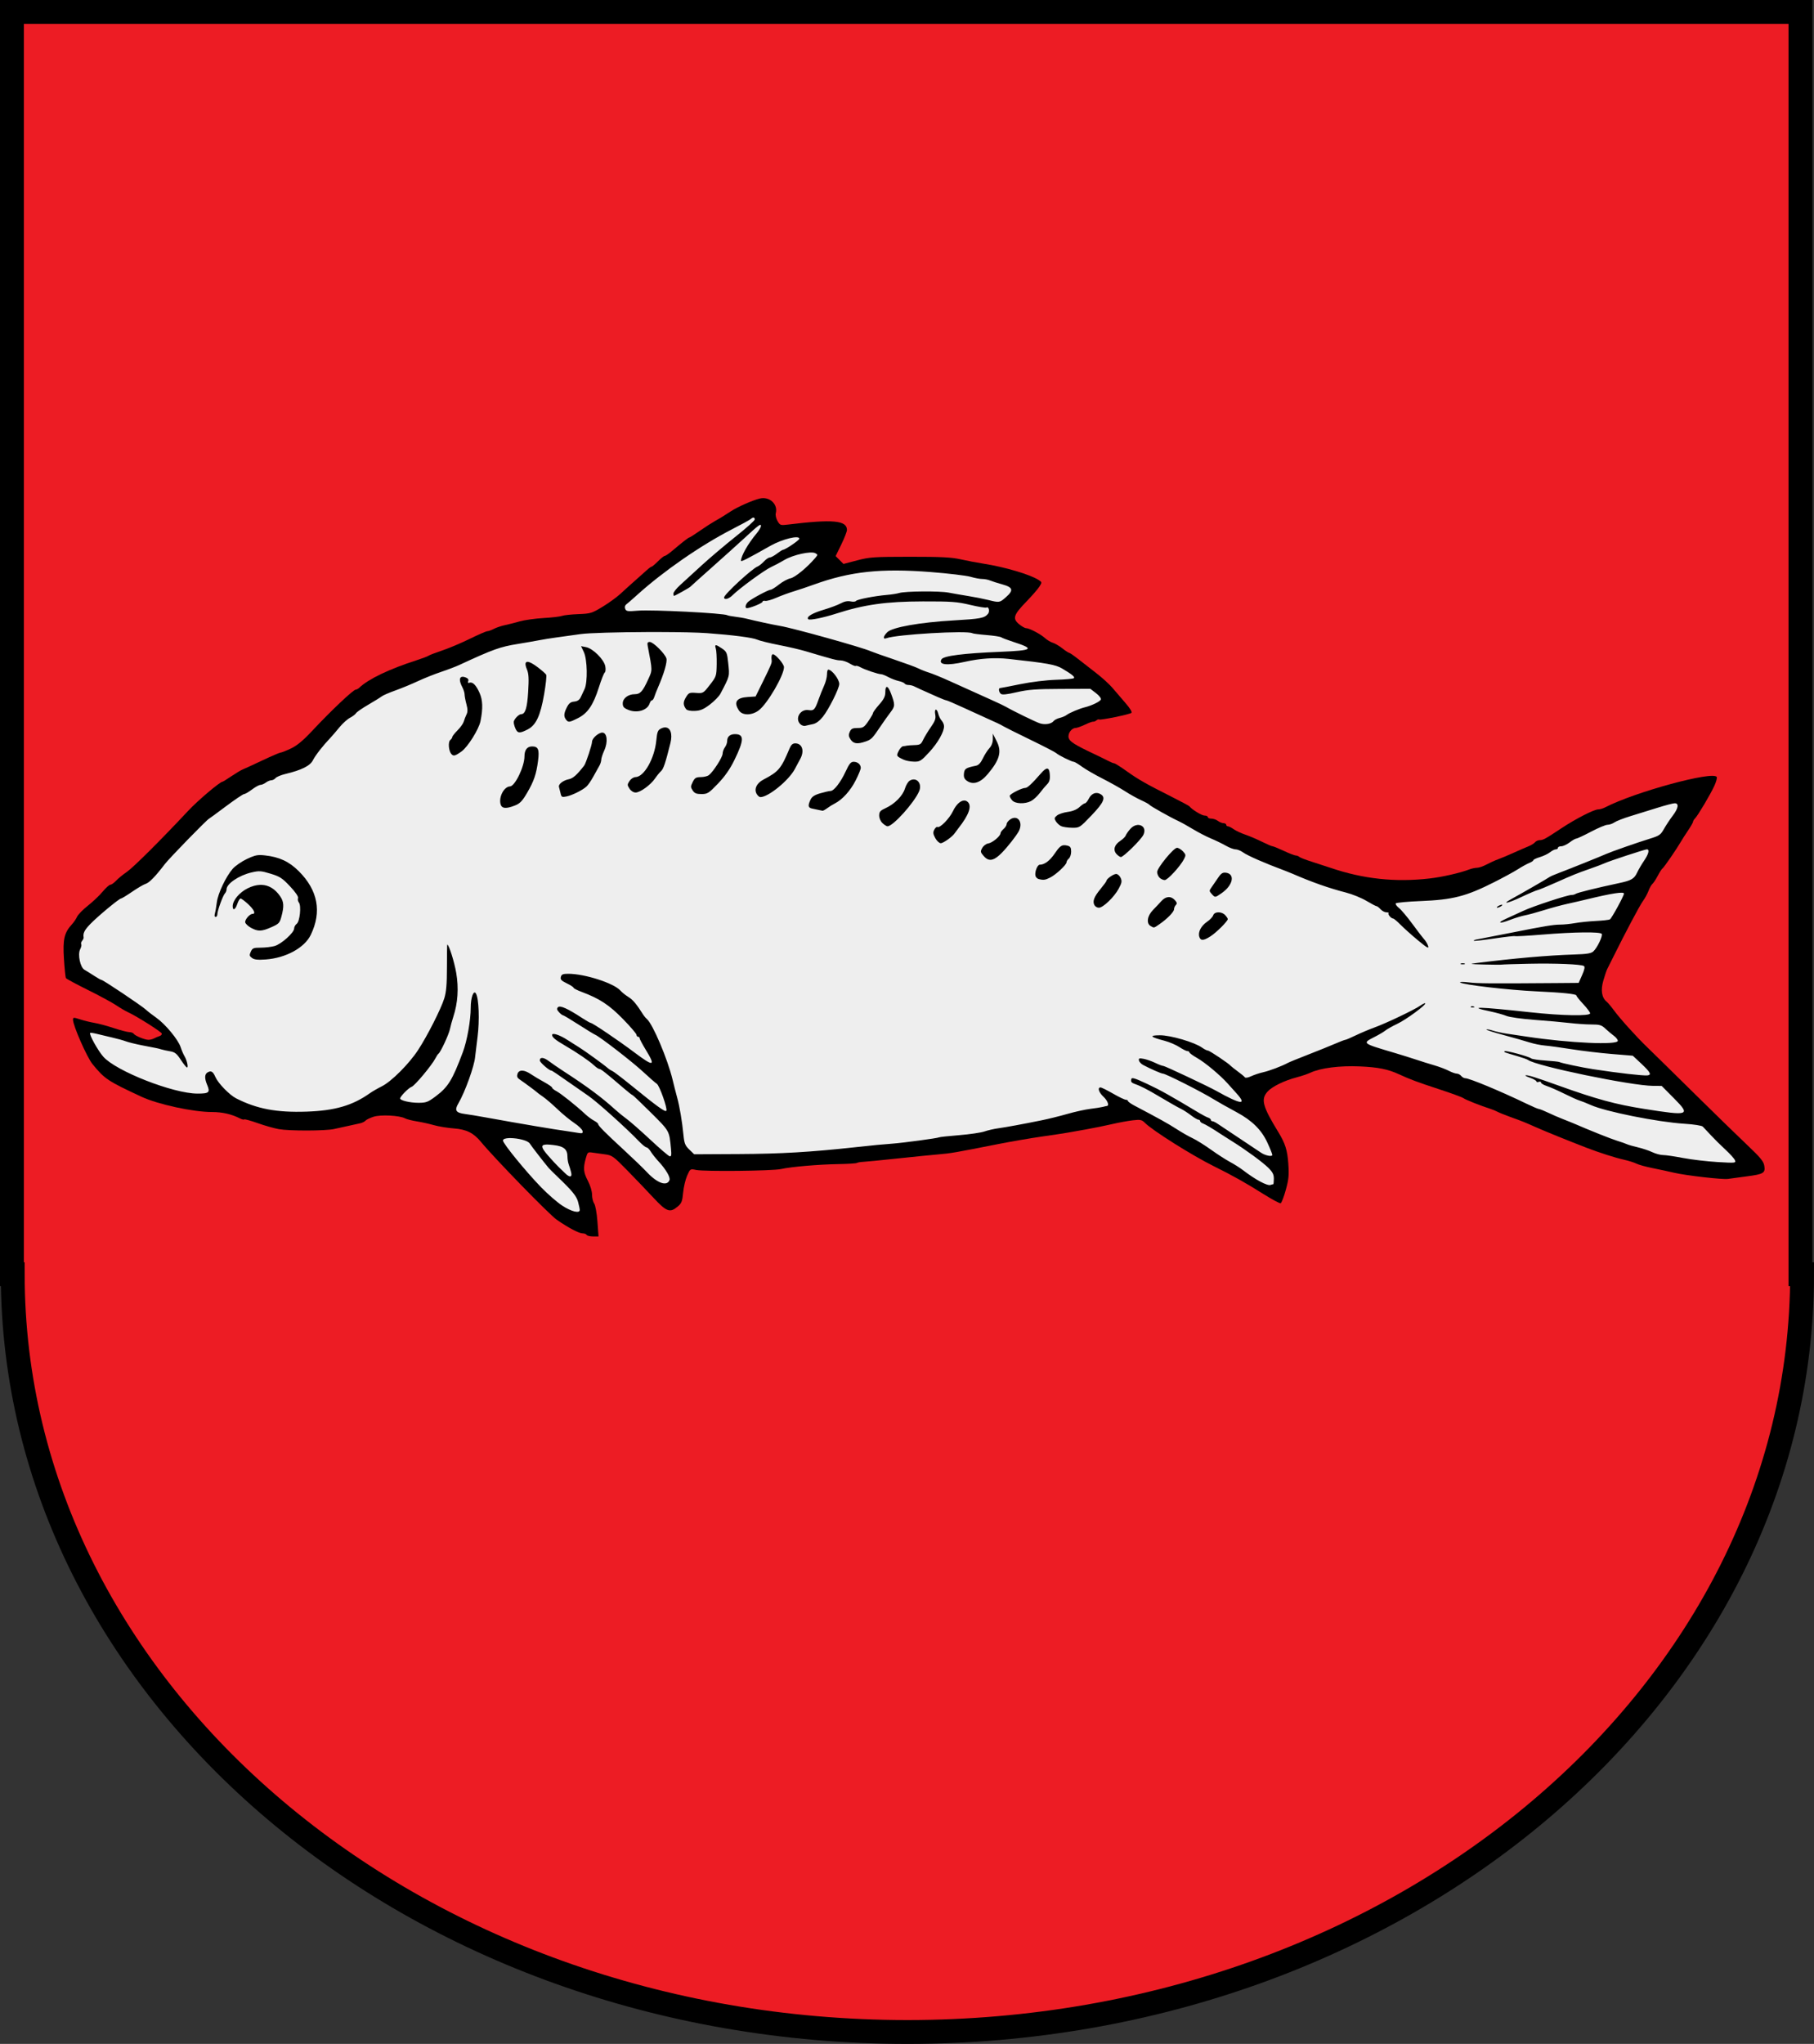 <?xml version="1.0" encoding="UTF-8" standalone="no"?>
<!-- Created with Inkscape (http://www.inkscape.org/) -->
<svg
   xmlns:dc="http://purl.org/dc/elements/1.1/"
   xmlns:cc="http://web.resource.org/cc/"
   xmlns:rdf="http://www.w3.org/1999/02/22-rdf-syntax-ns#"
   xmlns:svg="http://www.w3.org/2000/svg"
   xmlns="http://www.w3.org/2000/svg"
   xmlns:sodipodi="http://sodipodi.sourceforge.net/DTD/sodipodi-0.dtd"
   xmlns:inkscape="http://www.inkscape.org/namespaces/inkscape"
   id="svg2"
   sodipodi:version="0.32"
   inkscape:version="0.45.1"
   width="1181.301"
   height="1330.563"
   version="1.0"
   sodipodi:docbase="/home/liftarn/Bilder"
   sodipodi:docname="Barsbek_Wappen.svg"
   inkscape:output_extension="org.inkscape.output.svg.inkscape">
  <rect width="100%" height="100%" fill="#333333" stroke="none"/>
  <defs
     id="defs5" />
  <sodipodi:namedview
     inkscape:window-height="627"
     inkscape:window-width="910"
     inkscape:pageshadow="2"
     inkscape:pageopacity="0.0"
     guidetolerance="10.0"
     gridtolerance="10.0"
     objecttolerance="10.0"
     borderopacity="1.0"
     bordercolor="#666666"
     pagecolor="#ffffff"
     id="base"
     inkscape:zoom="0.29465683"
     inkscape:cx="855.87819"
     inkscape:cy="630.3173"
     inkscape:window-x="0"
     inkscape:window-y="25"
     inkscape:current-layer="svg2" />
  <path
     d="M 7.77,7.77 L 7.77,829.493 L 8.293,829.493 C 8.293,1101.795 269.306,1322.793 590.912,1322.793 C 912.518,1322.793 1173.532,1101.795 1173.532,829.493 L 1172.476,829.493 L 1172.476,7.77 L 7.77,7.77 z "
     style="fill:#ed1c24;fill-opacity:1;stroke:#000000;stroke-width:15.539"
     id="CoA_Nr._11" />
  <g
     id="g2320"
     transform="translate(-1.458,-4.083)">
    <path
       id="path2300"
       d="M 383.5,808 C 383.16,807.45 381.991,807 380.901,807 C 378.48,807 371.65,803.404 363.979,798.09 C 359.132,794.731 323.36,757.99 314.654,747.428 C 309.836,741.583 305.188,739.276 297,738.666 C 292.875,738.358 287.025,737.4 284,736.536 C 280.975,735.673 275.959,734.564 272.854,734.074 C 269.748,733.583 266.303,732.698 265.199,732.106 C 261.623,730.193 249.337,729.571 244.711,731.07 C 242.395,731.82 240.05,732.959 239.5,733.601 C 238.95,734.243 237.375,735.021 236,735.331 C 230.929,736.472 223.376,738.129 219,739.062 C 213.083,740.324 189.983,740.366 183,739.129 C 179.975,738.593 173.795,736.837 169.267,735.227 C 164.739,733.617 160.801,732.533 160.516,732.818 C 160.23,733.103 158.985,732.814 157.748,732.175 C 152.389,729.407 146.261,728 139.567,728 C 127.2,728 104.266,723.026 93.5,718.009 C 71.532,707.771 69.66,706.524 61.707,696.818 C 58.105,692.422 49,671.722 49,667.928 C 49,666.314 49.324,666.3 53.75,667.72 C 56.362,668.559 60.525,669.576 63,669.98 C 65.475,670.385 71.1,671.899 75.5,673.345 C 79.9,674.791 84.486,675.98 85.691,675.987 C 86.896,675.994 88.164,676.457 88.509,677.015 C 89.335,678.352 95.733,681 98.136,681 C 99.176,681 100.809,680.583 101.764,680.073 C 102.719,679.563 104.325,678.888 105.333,678.572 C 106.341,678.257 107,677.5 106.797,676.891 C 106.393,675.678 90.607,665.7 85,663.112 C 83.075,662.224 79.475,660.119 77,658.433 C 74.525,656.748 66.299,652.296 58.72,648.54 C 51.14,644.784 44.691,641.309 44.388,640.819 C 44.085,640.328 43.503,634.656 43.094,628.214 C 42.29,615.535 43.299,611.215 48.334,605.767 C 49.525,604.479 51.026,602.262 51.67,600.842 C 52.313,599.421 55.463,596.197 58.67,593.677 C 61.876,591.157 66.21,587.049 68.3,584.548 C 70.39,582.046 72.674,580 73.375,580 C 74.077,580 75.742,578.827 77.076,577.394 C 78.409,575.96 81.525,573.41 84,571.727 C 88.173,568.889 106.267,550.88 124,531.915 C 130.28,525.199 144.678,513 146.325,513 C 146.586,513 149.207,511.375 152.15,509.389 C 155.092,507.402 158.4,505.426 159.5,504.996 C 160.6,504.566 166.36,501.916 172.301,499.107 C 178.241,496.298 183.598,494 184.204,494 C 184.811,494 187.808,492.817 190.865,491.37 C 194.815,489.502 198.75,486.258 204.462,480.16 C 217.207,466.554 231.543,453 233.189,453 C 233.714,453 234.736,452.438 235.46,451.75 C 241.441,446.073 255.027,439.581 273,433.812 C 276.575,432.664 279.95,431.382 280.5,430.962 C 281.05,430.542 285.04,429.015 289.366,427.567 C 293.692,426.12 301.789,422.701 307.359,419.968 C 312.929,417.236 318.074,415 318.793,415 C 319.511,415 321.433,414.31 323.063,413.467 C 324.694,412.624 327.934,411.534 330.264,411.045 C 332.594,410.555 336.975,409.446 340,408.579 C 343.025,407.713 349.942,406.746 355.37,406.431 C 360.799,406.117 366.23,405.483 367.44,405.023 C 368.649,404.563 373.433,404.043 378.069,403.868 C 386.055,403.566 386.892,403.311 393.943,399.025 C 398.037,396.536 403.311,392.7 405.664,390.5 C 408.017,388.3 412.252,384.475 415.076,382 C 417.899,379.525 421.308,376.488 422.65,375.25 C 423.993,374.012 425.408,372.986 425.795,372.968 C 426.183,372.951 428.053,371.376 429.952,369.468 C 431.85,367.561 433.821,366 434.331,366 C 434.84,366 436.99,364.538 439.107,362.75 C 445.974,356.951 449.763,354 450.339,354 C 450.65,354 453.738,352.033 457.202,349.629 C 460.666,347.224 465.021,344.412 466.881,343.379 C 470.521,341.355 471.333,340.858 477.63,336.793 C 482.043,333.944 491.733,329.687 496.242,328.617 C 502.572,327.114 508.204,332.29 506.66,338.192 C 506.346,339.391 506.853,341.653 507.798,343.275 C 509.414,346.051 509.752,346.167 514.5,345.584 C 543.79,341.987 553,342.821 553,349.069 C 553,350.128 551.343,354.391 549.318,358.542 L 545.635,366.09 L 548.195,368.65 L 550.755,371.209 L 559.627,368.879 C 567.792,366.735 570.534,366.547 594,366.531 C 614.314,366.516 621.025,366.855 627,368.195 C 631.125,369.121 637.875,370.402 642,371.041 C 655.687,373.162 672.274,378.07 677.809,381.636 C 680.09,383.105 680.096,383.159 678.295,386.003 C 677.292,387.587 673.469,391.979 669.799,395.764 C 661.498,404.325 660.707,406.734 665.006,410.351 C 666.737,411.808 668.812,413 669.617,413 C 671.75,413 679.102,416.858 682,419.498 C 683.375,420.75 685.625,422.096 687,422.489 C 688.375,422.882 691.161,424.507 693.191,426.101 C 695.222,427.696 697.247,429.025 697.691,429.056 C 698.136,429.086 700.612,430.774 703.194,432.806 C 705.776,434.838 711.176,439.04 715.194,442.144 C 719.212,445.248 724.075,449.68 726,451.992 C 727.925,454.305 731.678,458.677 734.34,461.708 C 737.249,465.021 738.817,467.583 738.27,468.13 C 737.25,469.15 717.788,473.122 717.114,472.448 C 716.878,472.211 716.127,472.479 715.447,473.044 C 714.767,473.608 713.826,473.982 713.355,473.875 C 712.885,473.768 710.475,474.642 708,475.818 C 705.525,476.994 702.782,477.966 701.905,477.978 C 699.256,478.015 696.689,481.623 697.373,484.349 C 698,486.847 701.208,488.89 714,494.938 C 717.575,496.628 721.774,498.683 723.331,499.505 C 724.888,500.327 726.574,501 727.077,501 C 727.581,501 731.183,503.276 735.082,506.059 C 742.774,511.547 747.656,514.326 764.5,522.804 C 770.55,525.85 775.725,528.626 776,528.973 C 777.701,531.124 784.032,535 785.844,535 C 787.03,535 788,535.45 788,536 C 788,536.55 789.039,537 790.309,537 C 791.579,537 793.491,537.661 794.559,538.468 C 795.626,539.276 797.288,539.951 798.25,539.968 C 799.212,539.986 800,540.45 800,541 C 800,541.55 800.493,542 801.096,542 C 801.698,542 803.386,542.847 804.846,543.882 C 806.306,544.917 809.683,546.502 812.352,547.404 C 815.02,548.307 819.904,550.385 823.205,552.023 C 826.505,553.66 829.628,555 830.144,555 C 830.661,555 833.971,556.35 837.5,558 C 841.029,559.65 844.52,561 845.258,561 C 845.996,561 847.028,561.4 847.55,561.889 C 848.072,562.378 851.65,563.771 855.5,564.986 C 859.35,566.2 864.975,568.035 868,569.063 C 889.264,576.29 910.067,578.523 932.352,575.969 C 940.678,575.016 952.217,572.389 958.388,570.042 C 959.896,569.469 962.12,569 963.33,569 C 964.54,569 967.315,568.043 969.496,566.874 C 971.678,565.705 975.046,564.183 976.982,563.492 C 978.917,562.802 983.425,560.913 987,559.295 C 990.575,557.676 994.948,555.775 996.717,555.069 C 998.486,554.363 1000.454,553.158 1001.089,552.392 C 1001.725,551.627 1003.096,551 1004.136,551 C 1006.361,551 1007.816,550.205 1018.207,543.312 C 1027.514,537.139 1039.492,531 1042.23,531 C 1043.309,531 1045.386,530.38 1046.846,529.622 C 1065.973,519.695 1116.919,505.825 1119.417,509.865 C 1119.769,510.435 1119.06,513.061 1117.841,515.7 C 1115.211,521.398 1107.175,534.945 1105.312,536.821 C 1104.591,537.548 1104,538.538 1104,539.021 C 1104,539.504 1102.54,542.06 1100.755,544.7 C 1098.97,547.34 1096.833,550.678 1096.005,552.118 C 1093.345,556.744 1084.995,568.885 1084.086,569.447 C 1083.603,569.745 1082.219,571.885 1081.012,574.202 C 1079.804,576.518 1078.252,578.883 1077.563,579.457 C 1076.873,580.031 1075.717,582.075 1074.995,584 C 1074.272,585.925 1072.624,588.937 1071.332,590.694 C 1069.279,593.486 1059.888,611.206 1051.562,628 C 1050.062,631.025 1048.485,634.18 1048.058,635.012 C 1047.63,635.844 1046.519,639.142 1045.589,642.342 C 1043.75,648.667 1044.497,653.519 1047.718,656.17 C 1048.606,656.902 1050.64,659.3 1052.236,661.5 C 1056.178,666.93 1067.238,679.201 1074.28,685.956 C 1077.46,689.005 1091.007,702.3 1104.386,715.5 C 1117.765,728.7 1133.458,743.984 1139.26,749.465 C 1147.819,757.551 1149.918,760.097 1150.392,762.965 C 1151.179,767.722 1149.947,768.457 1138.759,769.908 C 1133.667,770.568 1128.272,771.296 1126.771,771.525 C 1123.229,772.066 1099.242,769.323 1091.5,767.492 C 1088.2,766.711 1081.963,765.367 1077.639,764.505 C 1073.316,763.642 1068.591,762.336 1067.139,761.603 C 1065.688,760.869 1062.025,759.715 1059,759.039 C 1053.235,757.751 1042.962,754.464 1034.5,751.2 C 1022.079,746.409 1007.92,740.668 1001.5,737.819 C 993.902,734.448 993.394,734.245 984.5,731.018 C 981.2,729.82 977.631,728.371 976.568,727.798 C 975.506,727.225 973.481,726.394 972.068,725.951 C 966.097,724.079 955.611,719.922 954.467,718.972 C 953.786,718.408 946.54,715.753 938.365,713.074 C 924.348,708.48 919.618,706.715 912.5,703.421 C 905.363,700.119 898.862,698.814 887,698.304 C 873.815,697.736 861.403,699.317 854.778,702.409 C 852.975,703.251 849.025,704.588 846,705.38 C 837.687,707.558 829.81,711.423 826.832,714.786 C 822.444,719.741 823.684,724.35 833.881,741 C 838.387,748.358 839.806,752.806 840.418,761.5 C 840.953,769.094 840.696,771.787 838.776,778.734 C 837.524,783.263 836.023,787.153 835.44,787.38 C 834.857,787.606 829.682,784.829 823.94,781.209 C 812.704,774.125 803.873,769.177 792,763.314 C 777.97,756.387 752.154,740.154 747.052,735.052 C 745.006,733.006 744.135,732.824 739.127,733.395 C 736.032,733.748 729.9,734.874 725.5,735.897 C 721.1,736.921 713.45,738.47 708.5,739.339 C 703.55,740.209 698.15,741.168 696.5,741.47 C 694.85,741.772 687.425,742.889 680,743.951 C 672.575,745.014 659.525,747.262 651,748.948 C 623.279,754.428 620.599,754.892 613,755.525 C 608.875,755.869 596.725,757.086 586,758.231 C 575.275,759.376 565.15,760.365 563.5,760.43 C 561.85,760.494 560.05,760.811 559.5,761.134 C 558.95,761.457 553.55,761.799 547.5,761.893 C 534.548,762.094 516.533,763.642 510.074,765.109 C 504.57,766.359 460.069,766.832 454.717,765.698 C 450.953,764.901 450.923,764.92 448.931,769.422 C 447.83,771.911 446.654,776.9 446.317,780.509 C 445.79,786.154 445.295,787.416 442.775,789.536 C 437.752,793.762 435.506,792.953 427.059,783.876 C 422.902,779.408 415.186,771.347 409.913,765.962 C 400.917,756.775 400.024,756.133 395.413,755.542 C 392.711,755.195 389.059,754.691 387.298,754.42 C 384.25,753.951 384.04,754.133 382.911,758.214 C 381.141,764.614 381.396,767.246 384.333,772.863 C 385.858,775.78 387,779.589 387,781.759 C 387,783.847 387.625,786.447 388.389,787.538 C 389.179,788.666 390.092,793.715 390.508,799.26 L 391.238,809 L 387.678,809 C 385.72,809 383.84,808.55 383.5,808 z "
       style="fill:#000000" />
    <path
       id="path2298"
       d="M 492.219,341.031 C 491.752,340.968 491.111,341.262 490.438,341.906 C 489.915,342.406 484.325,345.466 478,348.719 C 457.674,359.172 433.349,376.021 416.312,391.438 C 413.303,394.161 410.184,396.877 409.375,397.469 C 408.45,398.145 408.146,399.24 408.594,400.406 C 409.231,402.068 410.104,402.187 416.906,401.625 C 426.156,400.86 472.953,403.251 475.125,404.594 C 475.536,404.847 477.816,405.284 480.188,405.562 C 482.559,405.841 486.075,406.445 488,406.938 C 492.974,408.211 504.786,410.762 509.5,411.562 C 518.169,413.034 562.929,425.526 568.5,428.031 C 569.6,428.526 576.36,430.924 583.531,433.344 C 590.702,435.764 597.902,438.393 599.531,439.219 C 601.16,440.045 604.3,441.291 606.5,441.969 C 608.7,442.646 614.775,445.127 620,447.5 C 629.965,452.027 635.903,454.719 647.5,459.906 C 651.35,461.628 655.4,463.548 656.5,464.188 C 661.345,467.003 676.177,474.218 678.719,475 C 682.119,476.046 686.127,475.364 687.562,473.5 C 688.146,472.742 689.946,471.823 691.562,471.438 C 693.179,471.052 695.175,470.21 696,469.562 C 697.74,468.196 704.373,465.394 708,464.5 C 712.497,463.392 717.865,460.766 718.375,459.438 C 718.65,458.722 717.217,456.865 715.188,455.312 L 711.5,452.5 L 692,452.562 C 675.974,452.62 670.897,453.008 663.5,454.719 C 657.242,456.166 654.119,456.493 653.25,455.781 C 651.89,454.667 651.537,452 652.75,452 C 653.163,452 659.065,450.853 665.875,449.469 C 673.097,448.001 682.806,446.822 689.156,446.625 C 695.144,446.439 700.381,445.962 700.781,445.562 C 701.596,444.748 699.528,443.071 693.188,439.312 C 688.864,436.75 683.578,435.787 658.312,433.031 C 649.274,432.045 639.76,432.673 629.844,434.906 C 618.185,437.531 612.333,436.907 614.594,433.281 C 616.007,431.015 628.807,429.392 652.781,428.406 C 674.252,427.524 675.564,426.553 661.5,422 C 657.65,420.754 654.05,419.395 653.5,418.969 C 652.95,418.543 648.675,417.881 644,417.5 C 639.325,417.119 635.132,416.584 634.688,416.312 C 631.531,414.383 585.205,417.074 578.719,419.562 C 576.267,420.503 576.562,418.335 579.25,415.656 C 582.489,412.428 600.395,409.24 622.375,407.969 C 640.038,406.947 642.526,406.48 644.844,403.688 C 646.152,402.112 645.343,398.686 643.875,399.594 C 643.368,399.907 638.566,399.112 633.219,397.844 C 624.634,395.807 621.041,395.558 602.5,395.594 C 578.586,395.639 564.301,397.636 546,403.531 C 537.533,406.259 528.661,408.036 527.812,407.188 C 526.315,405.69 530.302,403.256 537.938,401 C 542.027,399.791 546.977,397.931 548.938,396.875 C 551.316,395.594 553.457,395.177 555.375,395.594 C 556.956,395.937 558.531,395.804 558.875,395.312 C 559.599,394.276 570.994,392.052 579,391.375 C 582.025,391.119 585.625,390.55 587,390.125 C 590.926,388.912 613.378,388.741 619.219,389.875 C 622.12,390.438 627.875,391.435 632,392.094 C 636.125,392.752 641.966,393.91 644.969,394.656 C 652.308,396.479 652.423,396.458 656.469,392.906 C 661.671,388.339 661.174,386.46 654.25,384.531 C 651.087,383.65 647.451,382.502 646.188,381.969 C 644.924,381.436 642.649,381 641.125,381 C 639.601,381 636.15,380.357 633.438,379.562 C 630.725,378.768 619.017,377.372 607.438,376.469 C 575.112,373.947 555.075,376.09 531.5,384.625 C 527.65,386.019 521.8,388.003 518.5,389 C 515.2,389.997 510.025,391.889 507,393.219 C 503.975,394.548 500.712,395.464 499.75,395.25 C 498.788,395.036 498,395.305 498,395.844 C 498,396.712 489.933,400 487.812,400 C 486.355,400 486.948,397.341 488.75,395.781 C 491.119,393.731 501.833,388.012 503.312,388 C 503.966,387.995 506.412,386.452 508.75,384.594 C 511.088,382.735 514.463,380.919 516.25,380.562 C 519.211,379.972 527.148,373.443 532.344,367.312 C 534.121,365.216 534.121,365.133 532.344,364.188 C 529.548,362.701 517.926,365.253 512.312,368.594 C 509.663,370.171 505.695,372.277 503.5,373.281 C 499.256,375.223 482.94,387.154 478.656,391.438 C 476.073,394.021 473,394.877 473,393 C 473,391.05 491.214,374.239 494.844,372.844 C 495.76,372.491 497.604,371.029 498.938,369.594 C 500.271,368.159 501.984,367 502.75,367 C 503.516,367 505.604,365.875 507.406,364.5 C 509.209,363.125 510.991,362 511.344,362 C 512.783,362 522,355.755 522,354.781 C 522,352.307 510.897,355.019 503.188,359.375 C 487.687,368.133 484,369.992 484,369.125 C 484,366.036 488.667,357.887 494.25,351.219 C 495.762,349.412 497,347.269 497,346.469 C 497,344.694 495.726,345.635 485.562,355 C 481.675,358.582 472.425,366.908 465,373.5 C 457.575,380.092 451.275,385.754 451,386.062 C 450.432,386.701 440.948,392 440.375,392 C 440.169,392 440,391.314 440,390.469 C 440,389.624 441.913,387.195 444.25,385.062 C 446.587,382.93 453,377.053 458.5,372.031 C 464,367.009 473.993,358.557 480.719,353.219 C 487.444,347.881 492.957,342.938 492.969,342.25 C 492.982,341.517 492.686,341.094 492.219,341.031 z M 423.031,415.531 C 404.036,415.61 384.854,416.104 379.5,416.875 C 374.55,417.588 367.575,418.551 364,419.031 C 360.425,419.512 355.25,420.339 352.5,420.875 C 349.75,421.411 343.45,422.512 338.5,423.312 C 327.107,425.154 322.587,426.771 300.5,437 C 298.3,438.019 292.979,440.055 288.656,441.5 C 284.334,442.945 277.47,445.691 273.406,447.594 C 269.342,449.497 262.738,452.2 258.75,453.625 C 254.762,455.05 250.825,456.773 250,457.438 C 249.175,458.102 245.248,460.532 241.281,462.844 C 237.314,465.156 233.714,467.637 233.281,468.375 C 232.848,469.113 231.13,470.448 229.438,471.312 C 227.745,472.177 224.61,474.987 222.5,477.562 C 220.39,480.138 217.741,483.236 216.594,484.438 C 211.707,489.556 206.871,495.747 205.25,498.969 C 203.397,502.651 197.852,505.403 187.156,507.969 C 184.37,508.637 181.582,509.817 180.938,510.594 C 180.293,511.37 179.02,512.014 178.125,512.031 C 177.23,512.049 175.63,512.724 174.562,513.531 C 173.495,514.339 171.92,515.016 171.062,515.031 C 170.205,515.047 167.723,516.397 165.562,518.031 C 163.402,519.666 161.094,521 160.438,521 C 159.781,521 154.444,524.6 148.562,529 C 142.681,533.4 137.777,537 137.656,537 C 136.821,537 111.767,562.707 108.781,566.625 C 102.674,574.64 98.632,578.78 96.281,579.469 C 95.062,579.826 91.131,582.119 87.562,584.562 C 83.994,587.006 80.718,588.999 80.281,589 C 79.074,589.002 65.061,600.635 60.25,605.625 C 56.449,609.568 55.417,611.616 55.906,614.344 C 55.991,614.814 55.554,615.819 54.938,616.562 C 54.321,617.306 54.081,618.305 54.375,618.781 C 54.669,619.257 54.347,620.727 53.656,622.062 C 51.936,625.389 53.711,633.87 56.469,635.406 C 57.56,636.014 60.348,637.737 62.656,639.25 C 64.964,640.763 67.173,642 67.562,642 C 68.601,642 93.627,658.756 96.406,661.312 C 97.709,662.511 100.788,664.899 103.25,666.625 C 109.063,670.7 117.47,680.829 119.062,685.688 C 119.751,687.788 120.855,690.4 121.531,691.5 C 123.135,694.109 124.255,699 123.25,699 C 122.818,699 121.003,696.757 119.219,694.031 C 116.542,689.942 115.335,688.989 112.25,688.469 C 110.194,688.122 107.6,687.55 106.5,687.219 C 104.154,686.513 104.713,686.65 94.5,684.688 C 90.094,683.841 85.136,682.622 83.5,682 C 81.864,681.378 77.808,680.255 74.5,679.5 C 71.192,678.745 66.716,677.679 64.531,677.125 C 62.347,676.571 60.383,676.305 60.156,676.531 C 59.317,677.37 65.169,687.919 68.719,691.969 C 76.951,701.36 114.312,716 130.062,716 C 137.656,716 138.43,715.296 136.344,710.281 C 134.514,705.884 134.668,703.242 136.812,702.094 C 139.018,700.914 140.176,701.667 141.75,705.25 C 143.551,709.348 150.895,716.888 155.219,719.094 C 168.65,725.946 181.584,728.41 201,727.75 C 219.552,727.119 231.01,723.783 242.375,715.719 C 243.964,714.591 247.467,712.575 250.125,711.25 C 256.352,708.147 267.839,696.649 273.75,687.594 C 279.818,678.299 288.624,660.929 290.781,654 C 292.069,649.864 292.492,644.843 292.5,633.75 C 292.506,625.637 292.607,619 292.719,619 C 293.799,619 297.312,630.131 298.562,637.469 C 300.252,647.381 299.612,657.047 296.625,666.125 C 295.836,668.523 294.862,672.075 294.469,674 C 293.751,677.51 288.384,689.062 287.031,690 C 286.635,690.275 285.737,691.625 285.031,693 C 282.686,697.571 271.531,710.92 269.5,711.594 C 267.599,712.224 262.117,717.773 262.031,719.156 C 261.95,720.455 268.41,722 273.906,722 C 278.963,722 280.122,721.574 285.219,717.75 C 293.314,711.676 296.051,707.216 302.875,689 C 305.645,681.606 308,668.291 308,660.094 C 308,653.48 309.855,648.354 311.375,650.812 C 313.303,653.931 313.842,668.257 312.438,679.188 C 311.638,685.411 310.937,691.175 310.875,692 C 310.429,697.919 304.265,715.072 299.938,722.406 C 297.273,726.923 298.294,728.515 304.281,729.281 C 306.61,729.579 312.325,730.526 317,731.375 C 340.655,735.669 362.962,739.429 371,740.5 C 372.925,740.757 376.009,741.247 377.844,741.562 C 380.681,742.05 381.106,741.854 380.812,740.312 C 380.623,739.316 378.245,737.002 375.5,735.188 C 372.755,733.373 367.8,729.319 364.5,726.156 C 361.2,722.994 356.925,719.322 355,718 C 353.075,716.678 351.275,715.336 351,715.031 C 350.481,714.455 342.898,708.856 339.625,706.625 C 338.296,705.719 337.948,704.73 338.438,703.188 C 339.349,700.314 342.772,700.359 347.125,703.312 C 348.995,704.581 352.868,706.9 355.75,708.469 C 358.632,710.037 361,711.677 361,712.125 C 361,712.573 362.276,713.627 363.844,714.438 C 366.689,715.909 376.819,723.983 382.5,729.312 C 384.15,730.86 386.738,732.786 388.25,733.594 C 389.762,734.402 391,735.399 391,735.812 C 391,736.908 395.293,741.232 407.531,752.5 C 413.505,758 420.371,764.617 422.781,767.188 C 429.539,774.393 435.801,776.577 437.438,772.312 C 438.135,770.494 435.055,765.241 430.312,760.156 C 428.441,758.15 426.168,755.263 425.25,753.75 C 424.332,752.237 423.054,751 422.438,751 C 421.821,751 419.485,749.087 417.25,746.75 C 409.242,738.374 390.149,721.243 384.625,717.469 C 383.05,716.393 379.858,714.15 377.5,712.5 C 363.283,702.554 360.96,701 360.438,701 C 359.086,701 353,695.655 353,694.469 C 353,692.104 355.46,692.262 358.906,694.875 C 360.777,696.293 365.094,699.26 368.5,701.469 C 384.059,711.561 393.261,718.402 402,726.344 C 403.925,728.093 407.339,730.89 409.594,732.531 C 411.849,734.173 418.757,740.225 424.938,746 C 431.118,751.775 436.807,756.639 437.562,756.812 C 438.642,757.061 438.81,755.991 438.406,751.812 C 437.267,740.037 437.592,740.609 425.406,728.469 C 419.081,722.167 413.66,717 413.375,717 C 413.09,717 410.536,715.01 407.688,712.562 C 396.008,702.526 392.823,700 391.844,700 C 391.278,700 389.619,698.879 388.156,697.5 C 385.221,694.733 376.975,689.13 369,684.5 C 363.128,681.09 361,679.306 361,677.812 C 361,676.181 365.994,677.824 371,681.094 C 373.475,682.71 376.789,684.796 378.375,685.75 C 381.695,687.748 394.723,697.166 397.062,699.25 C 397.93,700.022 399.297,700.913 400.094,701.219 C 400.891,701.525 406.183,705.523 411.844,710.125 C 429.543,724.514 434.721,728.266 435.406,727.156 C 436.256,725.781 430.879,710.623 429.188,709.625 C 428.358,709.136 424.344,705.608 420.25,701.812 C 413.132,695.212 392.145,678.99 389,677.656 C 388.175,677.306 383.299,674.341 378.156,671.031 C 373.014,667.722 368.472,665 368.062,665 C 367.653,665 366.476,664.082 365.469,662.969 C 364.038,661.387 363.9,660.694 364.844,659.75 C 366.173,658.42 371.077,660.614 380.469,666.75 C 383.206,668.538 385.778,670 386.188,670 C 387.33,670 404.413,681.551 414.562,689.188 C 427.232,698.721 428.666,698.391 422,687.5 C 419.8,683.906 418,680.509 418,679.969 C 418,679.428 417.55,679 417,679 C 416.45,679 415.98,678.438 415.969,677.75 C 415.957,677.062 412.019,672.45 407.188,667.5 C 398.245,658.338 391.953,654.184 380.438,649.875 C 377.455,648.759 375,647.526 375,647.125 C 375,646.724 373.025,645.431 370.594,644.25 C 367.031,642.519 366.255,641.717 366.688,640.062 C 367.123,638.397 368.029,638 371.5,638 C 382.237,638 401.128,644.074 405.438,648.906 C 406.501,650.099 408.891,652.007 410.75,653.156 C 413.668,654.96 415.958,657.71 420.5,664.875 C 421.05,665.743 422.055,666.906 422.719,667.469 C 426.583,670.745 436.239,693.554 439.469,707 C 440.328,710.575 441.653,715.75 442.406,718.5 C 444.046,724.489 445.685,734.135 446.531,742.906 C 447.06,748.381 447.596,749.77 450.312,752.406 L 453.5,755.5 L 483,755.344 C 510.114,755.211 529.453,754.074 558.5,750.906 C 571.603,749.477 575.797,749.085 582.5,748.594 C 589.692,748.067 612.118,745.033 613.031,744.469 C 613.387,744.249 619.276,743.619 626.125,743.062 C 632.974,742.506 640.355,741.419 642.531,740.656 C 644.707,739.894 648.75,738.976 651.5,738.594 C 656.75,737.864 667.396,735.901 680,733.344 C 684.125,732.507 691.55,730.67 696.5,729.25 C 701.45,727.83 708.2,726.338 711.5,725.938 C 714.8,725.537 718.4,724.975 719.5,724.688 C 720.6,724.4 721.837,724.105 722.25,724.062 C 724.001,723.884 722.778,720.595 720,718 C 716.987,715.185 716.011,712 718.156,712 C 718.789,712 722.434,713.8 726.25,716 C 730.066,718.2 733.817,720 734.594,720 C 735.37,720 736,720.372 736,720.812 C 736,721.253 737.913,722.612 740.25,723.844 C 756.488,732.399 762.219,735.576 767.5,739 C 770.8,741.139 775.525,743.845 778,745 C 780.475,746.155 785.875,749.514 790,752.469 C 794.125,755.423 799.713,759.033 802.406,760.469 C 805.1,761.905 808.925,764.323 810.906,765.844 C 819.022,772.074 826.744,776.209 828.844,775.469 C 829.576,775.211 830.364,775 830.594,775 C 830.824,775 831,773.374 831,771.406 C 831,768.591 830.2,767.047 827.25,764.156 C 823.483,760.466 812.384,752.363 804,747.156 C 801.525,745.619 798.19,743.496 796.594,742.438 C 791.039,738.753 786.489,736.043 784.75,735.406 C 783.788,735.054 783,734.361 783,733.875 C 783,733.389 782.515,733 781.906,733 C 781.298,733 779.16,731.755 777.156,730.219 C 775.152,728.682 772.375,726.856 771,726.188 C 769.625,725.519 766.475,723.788 764,722.344 C 761.525,720.899 756.35,717.877 752.5,715.625 C 748.65,713.373 744.016,711.022 742.188,710.375 C 738.117,708.934 737.728,708.578 738.156,706.594 C 738.432,705.316 740.356,705.877 748.5,709.688 C 757.196,713.757 763.28,717.163 782.5,728.688 C 784.7,730.007 787.288,731.341 788.25,731.656 C 789.212,731.971 790,732.639 790,733.125 C 790,733.611 790.459,734 791.031,734 C 791.604,734 793.291,734.864 794.781,735.906 C 796.271,736.948 802.675,741.197 809,745.375 C 815.325,749.553 821.4,753.61 822.5,754.375 C 825.348,756.356 830,757.306 830,755.906 C 830,755.282 828.479,751.52 826.625,747.562 C 822.876,739.556 816.722,733.508 807,728.25 C 800.202,724.574 794.56,721.402 791.688,719.625 C 783.833,714.767 760.524,703 758.75,703 C 757.726,703 750.959,700.039 746,697.438 C 744.625,696.716 743.348,695.371 743.156,694.438 C 742.863,693.008 743.351,692.831 746.25,693.375 C 748.144,693.73 751.555,694.94 753.812,696.031 C 756.07,697.122 758.423,698 759.062,698 C 760.08,698 788.138,711.215 793.5,714.219 C 809.507,723.185 813.816,723.729 806.75,715.906 C 804.965,713.93 802.341,711.005 800.906,709.406 C 796.033,703.974 786.263,695.809 781.125,692.875 C 778.309,691.267 776,689.603 776,689.156 C 776,688.709 775.417,688.344 774.719,688.344 C 774.02,688.344 771.658,687.161 769.469,685.719 C 767.28,684.276 762.934,682.41 759.781,681.594 C 750.434,679.173 749.498,678.067 756.812,678.031 C 763.735,677.998 779.347,682.573 784.219,686.062 C 785.709,687.13 787.454,688 788.094,688 C 789.132,688 801.75,696.467 803,698 C 803.275,698.337 805.3,699.945 807.5,701.562 C 809.7,703.18 811.795,704.904 812.156,705.406 C 812.532,705.929 814.247,705.639 816.188,704.719 C 818.051,703.834 821.606,702.644 824.062,702.094 C 828.216,701.163 836.324,698.092 840.156,696 C 841.066,695.504 847.141,693.034 853.656,690.5 C 860.172,687.966 868.031,684.782 871.125,683.438 C 874.219,682.093 877.106,681 877.531,681 C 877.957,681 881.051,679.677 884.406,678.062 C 887.762,676.448 893.2,674.158 896.5,672.969 C 903.972,670.276 922.549,661.441 926.312,658.781 C 927.857,657.69 929.323,656.979 929.562,657.219 C 930.436,658.092 917.218,667.816 911.438,670.562 C 908.169,672.115 904.68,674.077 903.688,674.906 C 902.695,675.735 899.577,677.585 896.75,679.031 C 888.387,683.309 888.174,683.139 909.5,689.469 C 914.45,690.938 920.975,692.979 924,694 C 927.025,695.021 932.2,696.631 935.5,697.594 C 938.8,698.557 943.083,700.185 945,701.188 C 946.917,702.19 949.222,703 950.125,703 C 951.028,703 952.315,703.675 953,704.5 C 953.685,705.325 954.887,706 955.656,706 C 958.374,706 978.764,714.481 995.562,722.594 C 999.444,724.468 1003.02,726 1003.531,726 C 1004.043,726 1006.742,727.064 1009.5,728.375 C 1012.258,729.686 1016.525,731.545 1019,732.5 C 1021.475,733.455 1024.4,734.617 1025.5,735.094 C 1036.675,739.939 1050.447,745.447 1054.5,746.688 C 1057.25,747.529 1060.175,748.566 1061,748.969 C 1061.825,749.371 1064.975,750.262 1068,750.969 C 1071.025,751.676 1075.272,753.097 1077.438,754.125 C 1079.603,755.153 1082.752,756 1084.438,756 C 1086.123,756 1092.074,756.874 1097.656,757.938 C 1103.239,759.001 1113.272,760.173 1119.938,760.562 C 1131.607,761.245 1132.024,761.213 1131.281,759.375 C 1130.857,758.325 1128.074,755.241 1125.094,752.5 C 1122.114,749.759 1117.838,745.517 1115.594,743.094 C 1113.349,740.67 1110.986,738.155 1110.344,737.5 C 1109.678,736.822 1104.514,736.01 1098.344,735.625 C 1081.06,734.546 1047.089,727.76 1037.5,723.469 C 1034.75,722.238 1031.375,720.912 1030,720.5 C 1028.625,720.088 1024.125,718.051 1020,716 C 1015.875,713.949 1010.812,711.731 1008.75,711.062 C 1006.688,710.394 1005,709.379 1005,708.812 C 1005,708.246 1004.325,708.058 1003.5,708.375 C 1002.675,708.692 1002,708.549 1002,708.062 C 1002,707.576 1000.087,706.484 997.75,705.656 C 995.413,704.829 994.219,704.137 995.094,704.094 C 996.939,704.002 1001.286,705.361 1016.5,710.812 C 1041.166,719.651 1053.431,722.998 1072,725.938 C 1101.58,730.62 1102.654,730.23 1091.531,719.031 L 1083.562,711 L 1078.031,710.969 C 1063.727,710.877 1001.779,698.047 996.531,694.094 C 995.964,693.666 992.8,692.554 989.5,691.594 C 980.738,689.044 980.678,689.01 981.281,688.406 C 981.941,687.747 997.035,691.833 998.594,693.094 C 999.189,693.576 1003.4,694.201 1007.969,694.5 C 1012.537,694.799 1016.593,695.236 1016.969,695.469 C 1018.011,696.113 1031.691,699.01 1039,700.125 C 1055.573,702.653 1071.172,704.433 1074.25,704.156 C 1077.172,703.893 1076.254,702.11 1070.375,696.594 L 1064.75,691.344 L 1051.125,690.219 C 1043.627,689.604 1031.875,688.215 1025,687.125 C 1018.125,686.035 1010.25,684.948 1007.5,684.719 C 1004.75,684.489 1000.25,683.573 997.5,682.688 C 994.75,681.802 987.199,679.651 980.719,677.906 C 974.238,676.161 969.15,674.537 969.406,674.281 C 969.663,674.025 971.48,674.323 973.438,674.969 C 975.395,675.615 979.583,676.53 982.75,677 C 985.917,677.47 991.875,678.35 996,678.969 C 1023.574,683.107 1055,684.521 1055,681.625 C 1055,680.877 1053.852,679.415 1052.438,678.375 C 1051.023,677.335 1048.543,675.263 1046.938,673.75 C 1044.394,671.353 1043.205,670.999 1037.75,671 C 1034.307,671.001 1027.9,670.557 1023.5,670.031 C 1019.1,669.505 1008.858,668.601 1000.75,668 C 992.595,667.396 984.442,666.249 982.5,665.438 C 980.569,664.631 975.768,663.301 971.812,662.469 C 956.385,659.224 964.218,659.384 998,663.062 C 1018.682,665.314 1036.994,665.645 1036.969,663.75 C 1036.959,663.062 1034.934,660.347 1032.469,657.719 C 1030.003,655.09 1028,652.568 1028,652.094 C 1028,651.178 1018.874,650.221 1002.5,649.469 C 983.849,648.611 953.779,645.122 952.281,643.625 C 951.859,643.203 954.428,643.201 958,643.625 C 963.971,644.335 971.772,644.385 1014.5,644.062 L 1029.5,643.938 L 1031.781,638.781 C 1033.36,635.19 1033.684,633.418 1032.906,632.938 C 1031.025,631.775 1014.367,631.108 997,631.469 C 987.925,631.657 980.05,631.91 979.5,632.031 C 978.95,632.152 973.775,632.118 968,631.969 C 958.064,631.712 957.822,631.648 963.5,630.938 C 987.608,627.92 1009.65,625.996 1026.344,625.469 C 1034.809,625.201 1037.594,624.767 1039.062,623.438 C 1041.563,621.175 1045.333,613.327 1044.531,612.031 C 1043.636,610.583 1026.741,610.77 1006.062,612.469 C 996.48,613.256 988.379,613.715 988.031,613.5 C 987.683,613.285 981.586,613.977 974.5,615.031 C 967.414,616.085 961.423,616.767 961.188,616.531 C 960.952,616.296 961.823,615.899 963.125,615.656 C 968.316,614.69 977.979,612.8 987,611 C 1006.985,607.012 1013.187,606 1017.344,606 C 1019.706,606 1024.074,605.57 1027.062,605.031 C 1030.051,604.492 1036.192,603.852 1040.688,603.625 C 1045.183,603.398 1049.297,602.932 1049.844,602.594 C 1051.043,601.853 1059,587.269 1059,585.812 C 1059,584.387 1051.234,585.575 1035,589.5 C 1031.425,590.364 1025.575,591.724 1022,592.5 C 1018.425,593.276 1011.675,595.1 1007,596.562 C 1002.325,598.025 996.7,599.558 994.5,599.969 C 992.3,600.379 987.888,601.737 984.688,602.969 C 977.535,605.721 975.989,604.958 982.656,601.969 C 985.322,600.774 990.2,598.539 993.5,597 C 999.952,593.991 1022.356,586.638 1024.938,586.688 C 1025.8,586.704 1026.95,586.408 1027.5,586 C 1028.555,585.218 1041.012,582.13 1056,578.938 C 1063.854,577.265 1065.685,576.161 1067.594,572.094 C 1068.524,570.111 1070.587,566.612 1072.156,564.312 C 1075.082,560.026 1075.811,557 1073.938,557 C 1072.639,557 1049.269,564.666 1046.5,566 C 1045.4,566.53 1041.125,568.15 1037,569.594 C 1028.161,572.688 1026.493,573.346 1014,578.906 C 1008.775,581.232 1003.7,583.324 1002.719,583.531 C 1001.737,583.738 997.057,585.724 992.312,587.969 C 983.48,592.147 978.811,593.116 985.688,589.344 C 992.902,585.386 1009.5,575.809 1010.5,575.031 C 1011.05,574.604 1013.975,573.348 1017,572.219 C 1022.87,570.027 1044.168,561.467 1047.5,559.969 C 1050.787,558.491 1067.985,552.478 1075.562,550.156 C 1081.978,548.191 1082.864,547.611 1085.031,543.75 C 1086.344,541.411 1088.873,537.567 1090.688,535.188 C 1094.446,530.258 1094.997,527 1092.062,527 C 1090.999,527 1085.937,528.328 1080.812,529.938 C 1075.688,531.547 1067.796,533.985 1063.25,535.375 C 1058.704,536.765 1053.964,538.619 1052.75,539.469 C 1051.536,540.319 1049.542,541 1048.312,541 C 1047.083,541 1042.255,543.025 1037.562,545.5 C 1032.87,547.975 1028.53,550 1027.938,550 C 1027.345,550 1025.396,551.125 1023.594,552.5 C 1021.791,553.875 1019.342,555 1018.156,555 C 1016.971,555 1016,555.45 1016,556 C 1016,556.55 1015.376,557 1014.625,557 C 1013.874,557 1012.197,557.835 1010.875,558.875 C 1009.553,559.915 1006.546,561.365 1004.219,562.062 C 1001.891,562.76 1000,563.653 1000,564.062 C 1000,564.472 998.763,565.298 997.25,565.906 C 995.737,566.514 992.475,568.315 990,569.906 C 987.525,571.498 980.508,575.327 974.406,578.406 C 956.164,587.613 947.52,589.821 926.719,590.656 C 918.038,591.005 910.677,591.698 910.375,592.188 C 910.073,592.677 911.018,594.015 912.469,595.156 C 913.919,596.297 917.808,600.9 921.094,605.375 C 924.379,609.85 927.868,614.4 928.875,615.5 C 929.882,616.6 931.049,618.576 931.469,619.906 C 932.09,621.873 930.845,621.183 924.844,616.219 C 920.782,612.859 915.693,608.287 913.5,606.062 C 911.307,603.838 909.139,602.04 908.688,602.031 C 907.384,602.005 905.035,599.309 905.719,598.625 C 906.059,598.284 905.419,598 904.312,598 C 903.206,598 901.495,597.1 900.5,596 C 899.505,594.9 898.332,594 897.906,594 C 897.481,594 894.498,592.447 891.281,590.531 C 888.065,588.615 882.079,586.179 877.969,585.125 C 866.846,582.273 855.586,578.295 843,572.812 C 841.625,572.214 839.6,571.411 838.5,571 C 824.745,565.866 814.051,561.19 810.844,558.906 C 809.38,557.864 807.223,557 806.031,557 C 804.839,557 801.985,555.916 799.688,554.594 C 797.39,553.272 793.025,551.169 790,549.906 C 786.975,548.644 781.68,545.892 778.25,543.812 C 774.82,541.733 770.545,539.358 768.75,538.531 C 763.607,536.163 750.552,528.828 750,528 C 749.725,527.588 747.338,526.264 744.688,525.062 C 742.037,523.861 737.312,521.24 734.188,519.219 C 731.063,517.197 724.45,513.479 719.5,510.969 C 714.55,508.459 708.514,504.981 706.094,503.219 C 703.674,501.456 701.263,500 700.719,500 C 699.363,500 690.779,495.753 689.281,494.344 C 688.614,493.715 680.964,489.772 672.281,485.562 C 663.599,481.353 655.825,477.466 655,476.938 C 654.175,476.409 652.375,475.469 651,474.844 C 649.625,474.218 646.25,472.685 643.5,471.438 C 640.75,470.19 634,467.117 628.5,464.594 C 623,462.07 618.168,459.999 617.75,460 C 617.332,460.001 614.857,459.062 612.25,457.906 C 601.608,453.187 598.404,451.723 596.75,450.875 C 595.795,450.385 594.138,450 593.062,450 C 591.988,450 590.876,449.57 590.562,449.062 C 590.249,448.555 588.531,447.828 586.75,447.438 C 584.969,447.047 581.917,445.902 580,444.875 C 578.083,443.848 575.989,443 575.312,443 C 573.441,443 564.818,440.12 561.875,438.5 C 560.44,437.71 559.04,437.304 558.75,437.594 C 558.46,437.884 556.725,437.19 554.875,436.062 C 553.025,434.935 550.298,434.002 548.844,434 C 546.392,433.997 543.809,433.317 526,428 C 522.425,426.933 514.55,425.112 508.5,423.938 C 502.45,422.763 496.15,421.195 494.5,420.469 C 491.442,419.123 478.71,417.483 461.875,416.25 C 455.681,415.796 443.917,415.559 431.125,415.531 C 428.46,415.525 425.745,415.52 423.031,415.531 z M 424.625,422 C 426.848,422.009 434.465,429.555 435.438,432.719 C 436.106,434.895 433.83,442.743 430,451.5 C 429.038,453.7 427.946,456.512 427.562,457.75 C 427.179,458.988 426.476,460 426,460 C 425.524,460 424.854,460.917 424.5,462.031 C 423.096,466.456 416.375,468.519 410.75,466.25 C 407.693,465.017 407,464.21 407,461.969 C 407,458.695 410.536,456 414.812,456 C 418.358,456 420.012,454.198 423.5,446.5 C 426.424,440.047 426.409,441.198 423.281,424.75 C 422.862,422.545 423.131,421.994 424.625,422 z M 467.719,424.125 C 468.331,424.124 469.594,424.837 471.656,426.25 C 474.664,428.311 474.982,429.067 475.656,435.5 C 476.611,444.612 476.824,443.85 470.625,455.656 C 469.717,457.386 466.595,460.574 463.719,462.75 C 459.578,465.882 457.545,466.726 453.906,466.875 C 451.136,466.988 448.914,466.558 448.312,465.781 C 446.267,463.143 446.221,461.163 448.125,458.031 C 449.942,455.044 450.402,454.844 454.719,455.156 C 459.308,455.489 459.436,455.443 463.719,449.938 C 467.954,444.494 468.045,444.17 468.188,436.438 C 468.268,432.08 468.001,427.488 467.594,426.25 C 467.128,424.835 467.106,424.126 467.719,424.125 z M 379.844,424.719 L 383.156,425.375 C 387.644,426.272 394.799,433.411 395.625,437.812 C 395.979,439.698 395.824,441.521 395.281,441.875 C 394.742,442.227 393.033,446.558 391.469,451.5 C 387.819,463.031 384.205,468.355 377.938,471.531 C 372.358,474.358 371.634,474.472 370.219,472.75 C 368.495,470.653 368.547,468.678 370.469,464.812 C 371.907,461.921 372.984,461.048 375.375,460.812 C 377.482,460.605 378.809,459.722 379.625,458 C 380.277,456.625 381.416,454.187 382.156,452.594 C 384.218,448.155 383.933,433.419 381.688,428.625 L 379.844,424.719 z M 504.812,430 C 506.547,430 512.001,436.357 512,438.375 C 511.998,443.722 501.232,462.192 495.625,466.469 C 491.064,469.948 484.885,469.981 482.625,466.531 C 479.083,461.126 481.004,458.288 488.531,457.812 L 493.5,457.5 L 497.938,448.5 C 503.764,436.655 504.204,435.572 503.969,433.906 C 503.633,431.529 503.962,430 504.812,430 z M 345.188,434.938 C 346.545,435.055 348.783,436.282 351.812,438.594 C 354.392,440.562 356.803,442.699 357.156,443.344 C 357.509,443.988 356.901,449.669 355.812,455.969 C 353.366,470.132 350.521,476.168 345.031,478.969 C 339.873,481.6 338.557,481.512 337.156,478.438 C 336.518,477.037 336,475.139 336,474.188 C 336,472.474 339.236,469 340.844,469 C 343.504,469 344.77,464.983 345.406,454.469 C 345.933,445.759 345.778,442.679 344.594,439.844 C 343.171,436.439 343.443,434.786 345.188,434.938 z M 540.812,440 C 543.163,440 548,446.287 548,449.344 C 548,452.204 541.148,465.908 537.344,470.656 C 535.126,473.424 532.905,475.066 530.75,475.5 C 528.964,475.859 526.748,476.341 525.844,476.594 C 524.939,476.846 523.477,476.352 522.594,475.469 C 518.923,471.797 522.651,465.501 528,466.344 C 531.419,466.883 532.14,466.144 534.5,459.5 C 535.477,456.75 537.099,452.674 538.125,450.438 C 539.151,448.201 540,444.939 540,443.188 C 540,441.436 540.368,440 540.812,440 z M 302.812,444.656 C 303.344,444.661 303.966,444.809 304.719,445.094 C 306.182,445.647 306.765,446.454 306.375,447.469 C 305.981,448.496 306.223,448.851 307.125,448.531 C 309.232,447.783 311.495,450.045 313.781,455.219 C 315.851,459.902 316.018,465.24 314.375,473.5 C 313.325,478.779 306.109,490.333 302.031,493.25 C 297.729,496.328 296.691,496.556 295.25,494.75 C 293.58,492.656 293.201,487.052 294.656,485.844 C 295.388,485.237 296,484.345 296,483.844 C 296,483.343 297.527,481.41 299.406,479.531 C 301.285,477.652 303.113,475.077 303.469,473.812 C 303.824,472.548 304.628,470.451 305.25,469.188 C 306.099,467.465 306.083,465.787 305.188,462.438 C 304.53,459.981 304,457.123 304,456.094 C 304,455.065 303.322,452.95 302.5,451.375 C 300.298,447.152 300.508,444.636 302.812,444.656 z M 578.875,451.281 C 579.565,451.142 580.59,452.583 581.688,455.531 C 584.42,462.87 584.403,463.794 581.375,467.75 C 579.798,469.81 576.844,473.974 574.812,477 C 569.53,484.869 568.875,485.505 565.094,486.812 C 559.826,488.634 557.223,488.29 555.375,485.469 C 554.042,483.434 553.947,482.438 554.844,480.469 C 555.76,478.457 556.687,478 559.938,478 C 563.512,478 564.195,477.548 566.938,473.562 C 568.614,471.126 570,468.73 570,468.219 C 570,467.708 571.8,465.249 574,462.75 C 577.119,459.207 578,457.369 578,454.5 C 578,452.444 578.338,451.389 578.875,451.281 z M 610.844,466.062 C 611.305,465.946 611.985,466.813 612.469,468.75 C 612.846,470.262 613.813,472.224 614.625,473.125 C 615.437,474.026 616.151,475.601 616.219,476.625 C 616.454,480.168 612.302,487.581 606.562,493.781 C 601.226,499.545 600.491,499.981 596.656,499.906 C 594.378,499.862 591.378,499.299 590,498.656 C 585.194,496.414 585.057,496.206 586.656,493 C 587.477,491.355 588.778,489.944 589.562,489.875 C 590.347,489.806 591.45,489.637 592,489.5 C 592.55,489.363 594.834,489.194 597.062,489.125 C 600.605,489.016 601.277,488.592 602.594,485.75 C 603.422,483.962 605.678,480.25 607.594,477.5 C 610.422,473.441 610.976,471.889 610.5,469.25 C 610.145,467.28 610.382,466.179 610.844,466.062 z M 434.562,477.625 C 437.972,477.578 439.573,481.671 438.031,487.844 C 434.834,500.644 433.528,504.627 432,506 C 431.082,506.825 429.292,509.007 428.031,510.844 C 425.08,515.141 418.362,520 415.375,520 C 413.996,520 412.377,518.981 411.406,517.5 C 409.889,515.184 409.889,514.816 411.406,512.5 C 412.324,511.1 414.034,509.986 415.281,509.969 C 420.868,509.889 427.677,497.939 428.844,486.188 C 429.411,480.478 429.845,479.385 431.938,478.344 C 432.9,477.865 433.776,477.636 434.562,477.625 z M 393.688,481 C 396.811,481 397.484,487.072 394.969,492.594 C 393.891,494.96 393.008,497.695 393,498.688 C 392.992,499.68 392.429,501.464 391.75,502.625 C 391.071,503.786 389.297,506.936 387.844,509.625 C 386.391,512.314 384.366,515.247 383.344,516.156 C 380.636,518.565 373.958,521.858 370.281,522.594 C 367.378,523.174 367.044,522.984 366.469,520.375 C 366.121,518.799 365.661,516.98 365.469,516.344 C 364.952,514.631 368.176,512.102 371.812,511.375 C 374.593,510.819 377.112,508.607 381.875,502.469 C 383.007,501.01 387,488.927 387,486.969 C 387,484.728 391.183,481 393.688,481 z M 648,481.656 L 650.5,486.594 C 653.955,493.369 652.525,498.691 644.688,508 C 639.912,513.672 635.165,515.214 631.156,512.406 C 629.452,511.213 628.958,510.033 629.188,507.688 C 629.499,504.502 630.37,503.922 637,502.562 C 638.721,502.21 640.123,500.726 641.5,497.812 C 642.6,495.485 644.513,492.497 645.75,491.156 C 647.196,489.589 648,487.452 648,485.188 L 648,481.656 z M 480.062,482 C 486.176,482 486.102,485.826 479.656,498.969 C 476.788,504.817 473.503,509.523 469,514.219 C 462.974,520.503 462.15,521 458.25,521 C 454.938,521 453.733,520.49 452.531,518.656 C 451.156,516.557 451.142,516.004 452.562,513.156 C 453.9,510.474 454.698,509.996 457.812,509.969 C 459.835,509.951 462.195,509.389 463.062,508.719 C 465.925,506.509 471.999,497.053 472.031,494.75 C 472.049,493.507 472.724,491.63 473.531,490.562 C 474.339,489.495 475,487.66 475,486.5 C 475,483.641 476.843,482 480.062,482 z M 519.312,488 C 523.833,488 525.446,492.805 522.656,498 C 521.918,499.375 520.294,502.396 519.062,504.719 C 515.128,512.14 501.805,523 496.625,523 C 495.999,523 494.963,522.135 494.312,521.094 C 492.328,517.916 494.114,513.942 498.594,511.594 C 508.579,506.361 510.1,504.538 515.656,491.25 C 516.628,488.927 517.678,488 519.312,488 z M 348,490 C 351.965,490 352.785,492.029 351.844,499.312 C 350.713,508.063 349.193,512.531 344.75,520.156 C 341.631,525.51 340.082,527.136 336.906,528.406 C 331.015,530.764 328.159,530.499 327.406,527.5 C 326.213,522.746 329.75,516.149 333.562,516.031 C 336.818,515.931 343,503.127 343,496.469 C 343,492.266 344.76,490 348,490 z M 557.344,500 C 559.984,500 562,501.734 562,504 C 562,504.879 560.476,508.606 558.594,512.281 C 555.187,518.933 549.931,524.702 545.062,527.156 C 543.656,527.865 541.437,529.242 540.125,530.219 C 538.813,531.196 537.463,531.939 537.125,531.875 C 536.787,531.811 535.6,531.576 534.5,531.344 C 533.4,531.111 531.487,530.702 530.25,530.438 C 527.692,529.892 527.46,528.575 529.25,524.719 C 530.18,522.716 531.822,521.621 535.656,520.5 C 538.491,519.671 541.484,519 542.312,519 C 544.529,519 548.891,513.37 552.188,506.25 C 554.488,501.282 555.548,500 557.344,500 z M 683.375,504.438 C 684.289,504.438 684.825,505.454 685.031,507.5 C 685.416,511.314 684.995,513.005 683.219,514.781 C 682.237,515.763 680.145,518.268 678.562,520.344 C 676.98,522.419 674.408,524.77 672.875,525.562 C 668.911,527.612 662.683,527.396 660.656,525.156 C 659.746,524.15 659,522.818 659,522.188 C 659,521.006 666.866,517.002 669.188,517 C 670.545,516.999 673.437,514.303 679.375,507.5 C 681.161,505.454 682.461,504.438 683.375,504.438 z M 596.219,511.5 C 599.486,511.295 601.787,515.022 600,519.188 C 596.785,526.681 583.009,541.967 579.438,542 C 578.854,542.005 577.391,541.09 576.188,539.969 C 574.896,538.766 574,536.733 574,535 C 574,532.515 574.645,531.767 578.25,530.125 C 584.062,527.477 589.37,522.099 590.781,517.406 C 591.426,515.262 592.791,512.965 593.844,512.312 C 594.663,511.805 595.465,511.547 596.219,511.5 z M 715.312,520.312 C 716.173,520.275 717.077,520.491 717.969,520.969 C 721.812,523.026 720.443,526.351 712.25,534.906 C 704.533,542.964 704.479,543.009 699.5,542.938 C 696.75,542.898 693.564,542.422 692.438,541.875 C 691.311,541.328 689.793,539.919 689.062,538.75 C 687.9,536.888 688.001,536.405 689.812,534.938 C 690.95,534.016 694.101,532.985 696.812,532.625 C 700.019,532.2 702.696,531.083 704.438,529.469 C 705.911,528.103 707.524,527 708.031,527 C 708.539,527 709.636,525.674 710.469,524.062 C 711.691,521.699 713.419,520.396 715.312,520.312 z M 629.281,525.219 C 630.082,525.194 630.834,525.447 631.5,526 C 634.593,528.567 632.525,534.526 625.406,543.5 C 624.534,544.6 623.517,545.972 623.156,546.531 C 621.73,548.741 615.76,553 614.094,553 C 613.12,553 611.518,551.52 610.531,549.688 C 609.076,546.986 608.945,545.952 609.906,544.156 C 610.556,542.942 611.447,542.173 611.875,542.438 C 613.433,543.4 619.73,537.006 622.062,532.094 C 624.081,527.843 626.88,525.294 629.281,525.219 z M 662,536.5 C 665.428,536.245 667.349,540.576 664.844,545.312 C 664.208,546.514 662.093,549.525 660.125,552 C 650.46,564.152 646.351,566.275 642.062,561.344 C 639.9,558.856 639.807,558.418 641.125,556.062 C 641.926,554.63 643.655,553.343 645.031,553.156 C 647.654,552.8 653,548.358 653,546.531 C 653,545.931 653.9,544.661 655,543.719 C 656.1,542.777 657,541.349 657,540.531 C 657,539.714 658.099,538.314 659.438,537.438 C 660.354,536.837 661.209,536.559 662,536.5 z M 742.75,541.094 C 745.76,541.153 747.91,543.873 745.969,547.688 C 744.32,550.926 733.053,562 731.406,562 C 730.8,562 729.507,561.109 728.531,560.031 C 726.162,557.413 727.129,554.03 730.969,551.5 C 732.638,550.4 734.245,548.825 734.531,548 C 734.817,547.175 736.166,545.236 737.531,543.688 C 738.958,542.069 740.618,541.271 742.125,541.125 C 742.332,541.105 742.549,541.09 742.75,541.094 z M 694.312,554.312 C 694.977,554.282 695.714,554.373 696.594,554.594 C 698.537,555.081 699,555.876 699,558.5 C 699,560.298 698.325,562.315 697.5,563 C 696.675,563.685 696,564.76 696,565.406 C 696,567.052 689.153,573.443 685.312,575.375 C 682.101,576.991 680.943,577.138 677.812,576.312 C 676.884,576.067 675.955,575.116 675.75,574.188 C 675.192,571.655 677.018,567 678.562,567 C 681.634,567 685.061,564.456 688.188,559.875 C 690.956,555.818 692.32,554.403 694.312,554.312 z M 767.938,556 C 768.879,556 770.602,557.026 771.781,558.281 C 773.747,560.374 773.819,560.802 772.5,563.344 C 770.038,568.089 761.834,577 759.938,577 C 758.944,577 757.427,576.302 756.562,575.438 C 755.698,574.573 755,572.918 755,571.781 C 755,569.077 765.722,556 767.938,556 z M 170.938,560.719 C 171.84,560.722 172.815,560.808 174,560.938 C 183.336,561.958 189.706,564.919 196,571.188 C 208.492,583.628 211.126,597.634 203.812,612.719 C 199.738,621.121 187.57,627.745 174.5,628.688 C 169.245,629.066 167.003,628.801 165.531,627.688 C 163.841,626.409 163.756,625.874 164.781,623.625 C 165.843,621.294 166.51,621.005 171.219,621 C 174.118,620.997 178.194,620.517 180.281,619.938 C 184.631,618.73 193,611.227 193,608.531 C 193,607.535 193.746,606.166 194.656,605.5 C 196.716,603.994 197.783,593.661 196.094,591.625 C 195.466,590.869 195.215,589.575 195.531,588.75 C 195.895,587.803 193.991,584.985 190.344,581.094 C 185.293,575.704 183.687,574.676 177.656,572.844 C 171.388,570.94 170.246,570.864 165.125,572.062 C 157.029,573.956 149,579.408 149,583 C 149,583.887 148.53,585.064 147.969,585.625 C 146.648,586.946 143,596.959 143,599.25 C 143,600.22 142.489,601 141.875,601 C 141.193,601 141.014,600.123 141.406,598.75 C 141.759,597.513 142.316,594.25 142.656,591.5 C 143.373,585.707 148.613,574.653 153,569.656 C 154.668,567.757 158.855,564.864 162.281,563.25 C 166.308,561.354 168.23,560.709 170.938,560.719 z M 798.969,572.156 C 799.199,572.154 799.429,572.157 799.688,572.188 C 805.934,572.936 804.481,580.328 797.062,585.469 C 792.657,588.522 792.776,588.511 790.531,586.031 C 788.86,584.184 788.838,583.901 790.375,581.781 C 791.281,580.532 793.165,577.784 794.562,575.688 C 796.329,573.037 797.356,572.169 798.969,572.156 z M 728.281,573.031 C 729.256,573.013 730.575,574.15 731.219,575.562 C 732.215,577.749 732.016,578.812 729.938,582.656 C 726.995,588.098 719.791,595 717.062,595 C 715.978,595 714.693,594.247 714.188,593.344 C 712.794,590.854 713.864,587.969 718.125,582.812 C 720.252,580.239 722,577.832 722,577.469 C 722,576.238 726.499,573.065 728.281,573.031 z M 170.781,580.125 C 171.14,580.111 171.492,580.112 171.844,580.125 C 176.539,580.293 180.627,582.792 183.906,587.562 C 186.326,591.082 186.509,594.069 184.75,600.656 C 183.601,604.956 183.069,605.511 178.219,607.656 C 171.837,610.479 169.548,610.561 165,608.125 C 163.084,607.098 161.344,605.48 161.156,604.531 C 160.808,602.768 164.093,599 165.969,599 C 168.154,599 166.835,596.176 163.031,592.656 C 160.855,590.643 158.656,589 158.125,589 C 157.594,589 156.635,590.575 156,592.5 C 154.738,596.325 153,597.2 153,594 C 153,590.215 157.344,585.033 162.781,582.344 C 165.587,580.956 168.269,580.22 170.781,580.125 z M 762.312,588.094 C 763.814,587.992 765.28,588.649 766.531,590.031 C 767.935,591.583 768.089,592.317 767.188,593.219 C 766.54,593.866 766,595.118 766,596 C 766,597.719 761.481,602.328 756.344,605.844 C 752.729,608.318 753.043,608.242 750.75,606.906 C 747.833,605.207 748.543,600.304 752.25,596.531 C 754.038,594.712 756.549,592.029 757.844,590.594 C 759.254,589.032 760.811,588.195 762.312,588.094 z M 794.906,598 C 796.483,597.987 798.232,598.615 799.344,599.844 C 800.254,600.85 801,601.988 801,602.406 C 801,603.764 793.611,611.136 789.781,613.594 C 785.203,616.532 783.326,616.637 782.469,613.938 C 781.497,610.877 783.593,606.828 787.5,604.156 C 789.395,602.861 791.201,600.948 791.531,599.906 C 791.925,598.665 793.33,598.013 794.906,598 z M 333,744.969 C 330.68,745.051 329,745.554 329,746.562 C 329,748.514 343.958,766.817 354,777.156 C 358.125,781.403 364.2,786.687 367.5,788.875 C 373.431,792.807 379.011,794.197 379,791.75 C 378.997,791.062 378.498,788.7 377.906,786.5 C 376.867,782.638 374.1,779.29 364.094,769.719 C 361.675,767.406 359.317,765.05 358.844,764.5 C 356.178,761.401 347.35,749.998 346.5,748.562 C 345.279,746.501 338.758,745.031 334.031,744.969 C 333.677,744.964 333.331,744.957 333,744.969 z M 357.875,749.156 C 357.517,749.15 357.204,749.169 356.906,749.188 C 353.337,749.406 354.017,751.324 358.25,756.219 C 360.767,759.13 363.875,762.476 365.156,763.688 C 366.438,764.899 368.4,766.795 369.5,767.875 C 372.499,770.82 374.173,770.547 373.375,767.25 C 373.009,765.737 372.313,763.461 371.844,762.188 C 371.374,760.914 371,758.648 371,757.156 C 371,752.256 368.665,750.281 361.938,749.5 C 360.315,749.312 358.95,749.175 357.875,749.156 z "
       style="fill:#eeeeee;fill-opacity:1" />
    <path
       id="path2294"
       d="M 989.25,702.881 C 987.462,702.365 986,701.682 986,701.363 C 986,700.545 991.303,701.949 992.45,703.071 C 993.535,704.132 993.592,704.135 989.25,702.881 z "
       style="fill:#eeeeee;fill-opacity:1" />
    <path
       id="path2292"
       d="M 959.271,659.396 C 959.603,659.064 960.466,659.028 961.188,659.317 C 961.985,659.636 961.748,659.873 960.583,659.921 C 959.529,659.964 958.939,659.728 959.271,659.396 z "
       style="fill:#000000;fill-opacity:1" />
    <path
       id="path2290"
       d="M 952.75,631.338 C 953.438,631.06 954.562,631.06 955.25,631.338 C 955.938,631.615 955.375,631.842 954,631.842 C 952.625,631.842 952.062,631.615 952.75,631.338 z "
       style="fill:#000000;fill-opacity:1" />
    <path
       id="path2278"
       d="M 977,594 C 977.825,593.467 978.95,593.031 979.5,593.031 C 980.05,593.031 979.825,593.467 979,594 C 978.175,594.533 977.05,594.969 976.5,594.969 C 975.95,594.969 976.175,594.533 977,594 z "
       style="fill:#000000;fill-opacity:1" />
  </g>
</svg>
